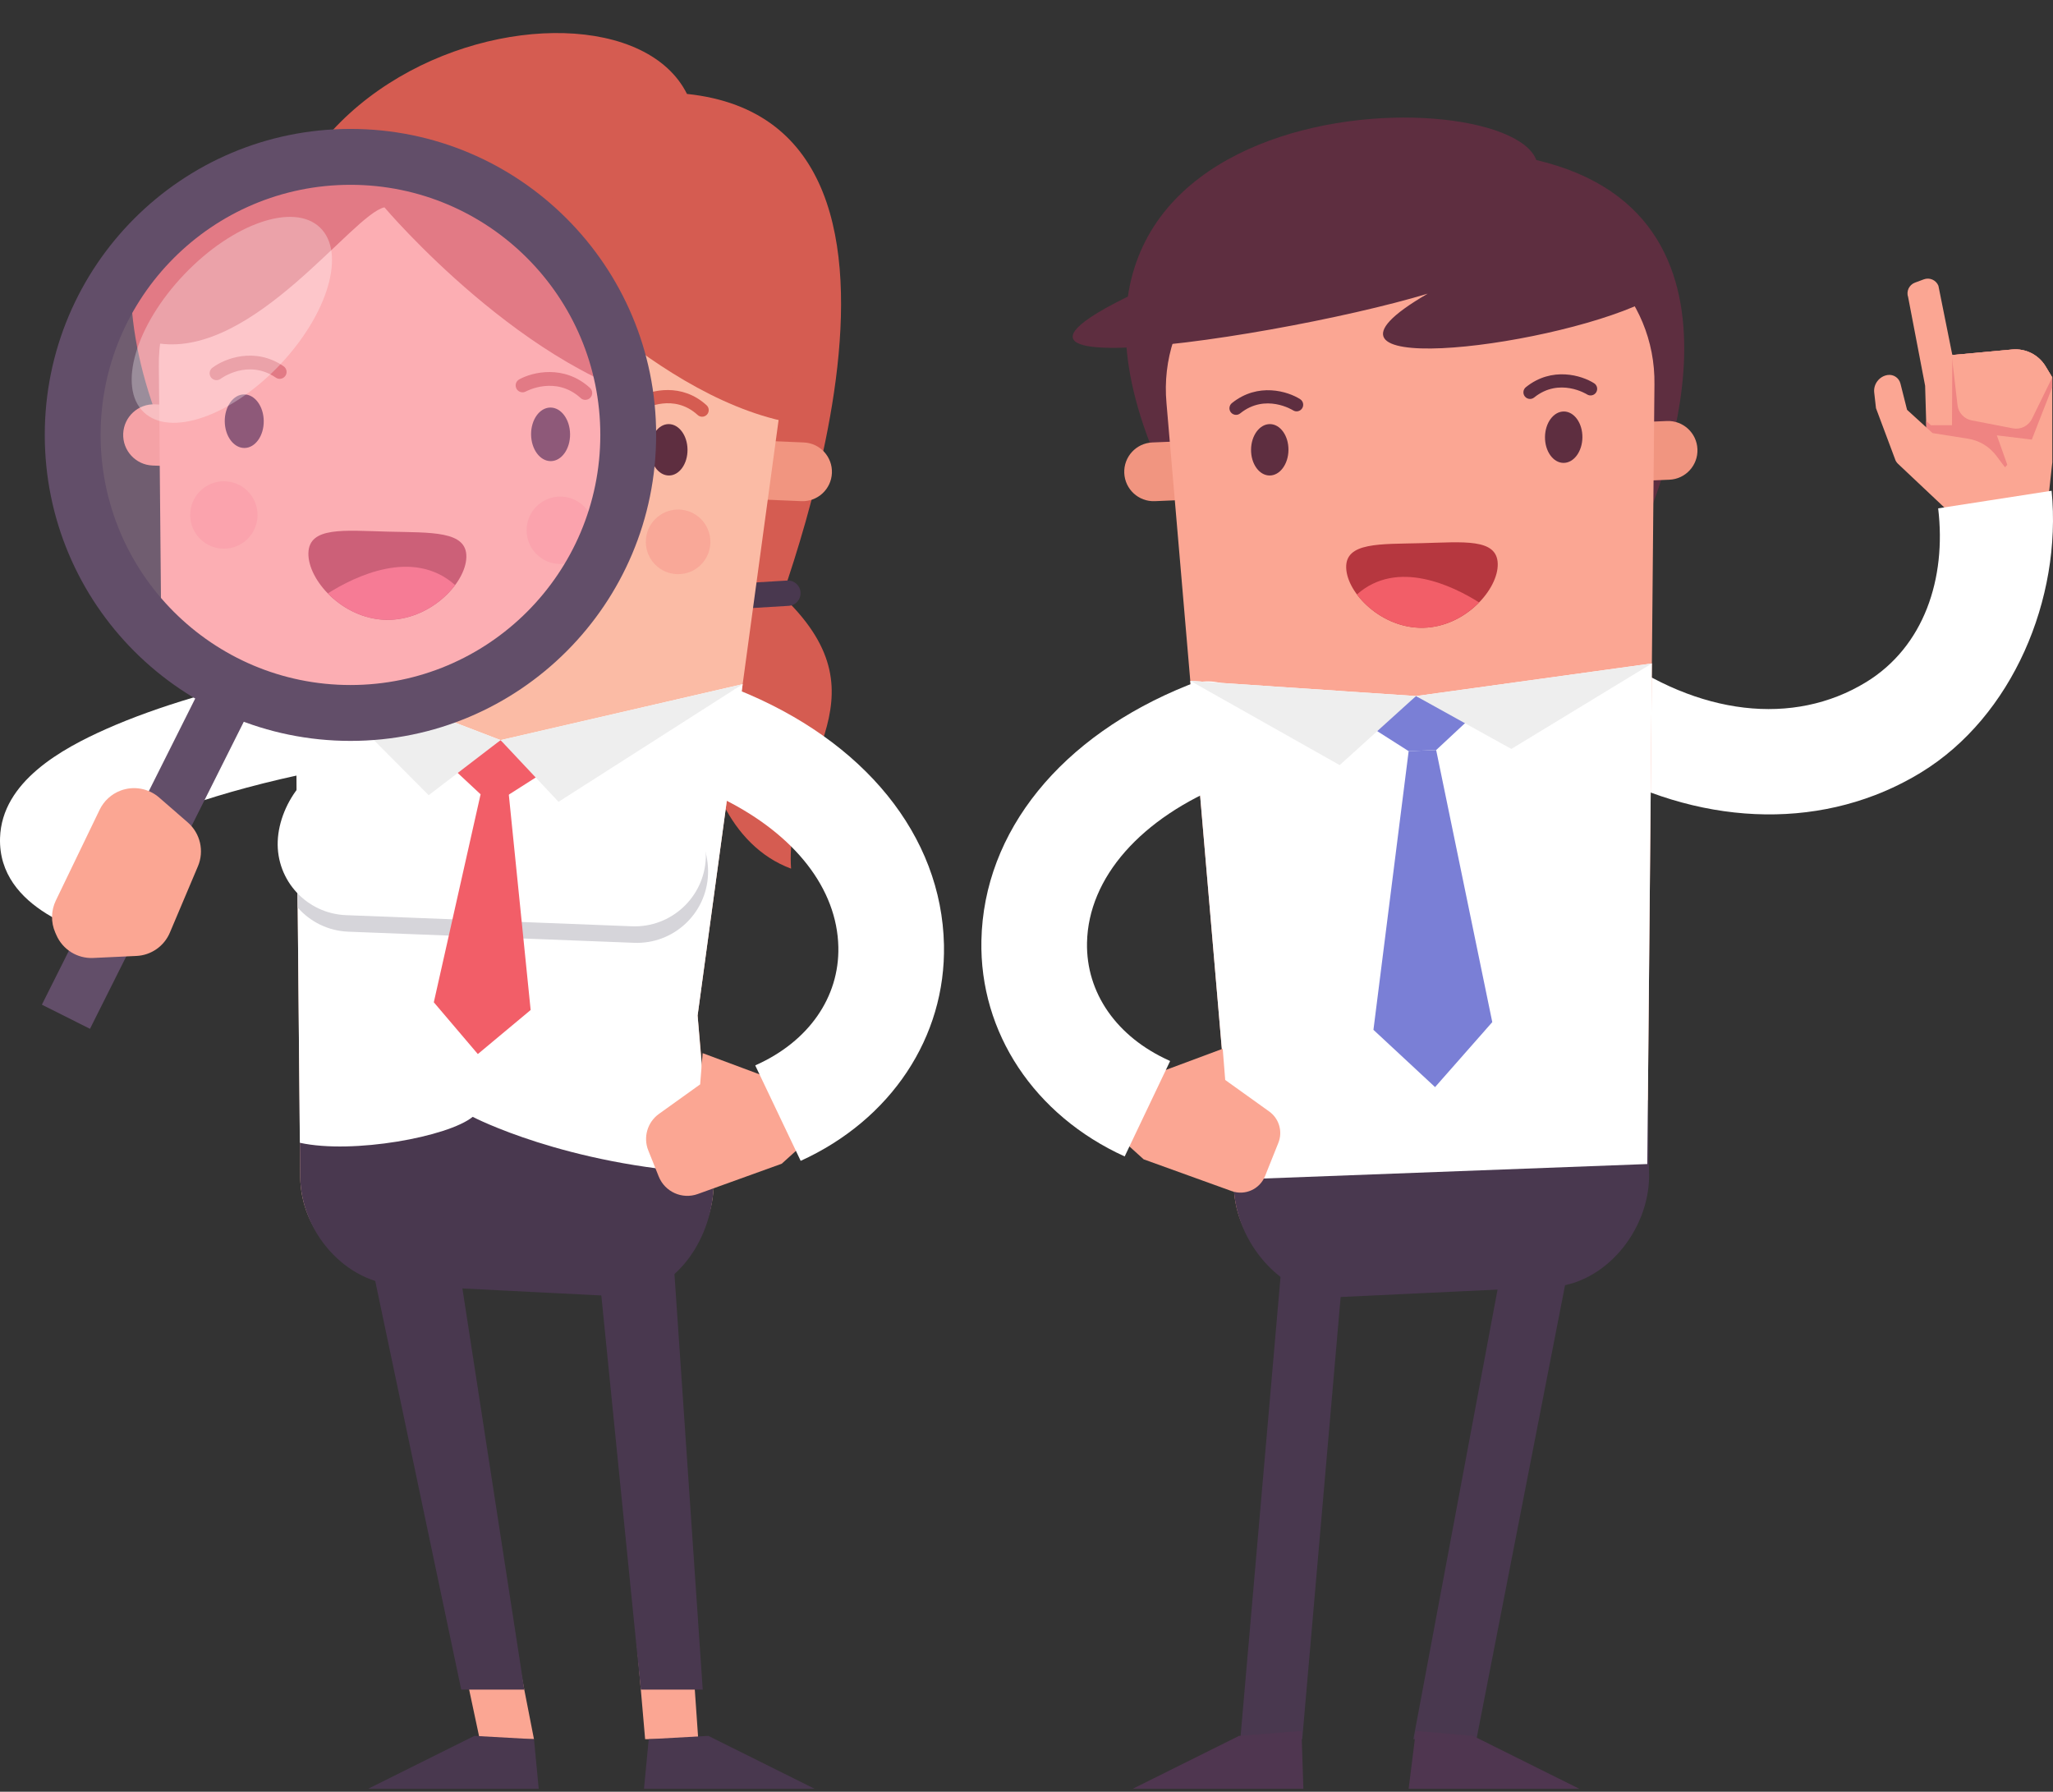 <svg id="Untitled-Page%201" viewBox="0 0 377 329" style="background-color:#ffffff00" version="1.1" xmlns="http://www.w3.org/2000/svg" xmlns:xlink="http://www.w3.org/1999/xlink" xml:space="preserve" x="0" y="0" width="377" height="329"><rect x="0" y="0" width="377" height="329" fill="#333333" stroke="none"/><defs><clipPath id="mask1"><path d="M 114.144 79.858 C 114.144 52.336 91.853 30.025 64.355 30.025 C 36.858 30.025 14.567 52.336 14.567 79.858 C 14.567 107.381 36.858 129.692 64.355 129.692 C 91.853 129.692 114.144 107.381 114.144 79.858 Z" fill="none"/></clipPath></defs><path d="M 358.513 65.189 L 355.957 52.471 C 355.529 51.42 354.344 50.897 353.281 51.292 L 351.652 51.896 C 350.577 52.294 350.02 53.48 350.398 54.562 L 353.518 70.838 L 353.925 84.776 L 359.284 95.016 L 376.003 92.811 L 376.876 84.891 L 376.865 69.298 L 375.642 67.272 C 374.362 65.15 371.981 63.946 369.514 64.174 L 358.513 65.189 Z" fill="#fba693"/><path d="M 353.707 77.288 L 354.576 78.081 L 358.453 78.07 L 358.513 65.189 L 369.514 64.174 C 371.981 63.946 374.362 65.15 375.642 67.272 L 376.865 69.298 L 376.865 71.11 L 373.107 80.72 L 366.689 79.938 L 368.607 85.342 L 359.967 94.793 L 358.384 93.299 L 353.925 84.776 L 353.707 77.288 Z" fill="#ef8482"/><path d="M 360.276 96.232 L 348.542 85.169 C 348.265 84.908 348.065 84.578 347.961 84.212 L 344.495 74.954 L 344.168 72.071 C 343.993 70.534 345.102 69.088 346.631 68.859 L 346.635 68.859 C 347.704 68.698 348.719 69.375 348.984 70.424 L 350.202 75.251 L 354.885 79.524 L 361.39 80.552 C 363.466 80.881 365.332 82.004 366.593 83.686 L 368.917 86.783 L 360.276 96.232 Z" fill="#fba693"/><path d="M 362.062 77.19 C 360.678 76.922 359.626 75.788 359.464 74.386 L 358.347 64.782 L 358.513 65.189 L 369.514 64.174 C 371.981 63.946 374.362 65.15 375.642 67.272 L 376.865 69.298 L 373.139 76.899 C 372.495 78.21 371.056 78.928 369.623 78.651 L 362.062 77.19 Z" fill="#fba693"/><path d="M 282.439 121.911 C 285.596 117.58 291.664 116.63 295.991 119.79 C 311.866 131.383 329.32 133.422 342.679 125.255 C 353.3 118.759 357.461 106.246 355.912 93.342 L 376.748 90.11 C 378.666 109.997 369.51 131.599 352.794 141.823 C 350.067 143.491 347.226 144.886 344.296 146.01 C 325.748 153.13 303.643 149.414 284.557 135.476 C 280.229 132.315 279.281 126.242 282.439 121.911 Z" fill="#fff"/><path d="M 302.862 94.372 C 302.862 93.563 326.841 39.898 282.116 29.381 C 276.189 13.47 173.537 15.897 217.724 95.181 L 302.862 94.372 Z" fill="#5e2e40"/><path d="M 212.061 92.022 L 306.548 88.085 C 309.522 87.961 311.831 85.448 311.707 82.471 L 311.707 82.471 C 311.584 79.495 309.072 77.183 306.1 77.307 L 211.613 81.244 C 208.639 81.368 206.329 83.881 206.453 86.857 L 206.453 86.857 C 206.577 89.833 209.087 92.146 212.061 92.022 Z" fill="#f19580"/><path d="M 245.945 236.194 L 284.53 234.719 C 294.486 234.338 302.385 226.116 302.477 216.038 L 303.812 70.625 C 304.062 54.38 290.782 41.241 274.734 41.854 L 241.009 43.145 C 224.961 43.758 212.721 57.873 214.209 74.052 L 226.626 218.939 C 227.487 228.981 235.989 236.575 245.945 236.194 Z" fill="#fba693"/><path d="M 302.606 201.999 L 302.833 216 C 302.741 226.078 294.622 235.952 284.667 236.333 L 246 238.167 C 236.045 238.548 227.487 228.981 226.626 218.939 L 225.423 204.908 L 302.606 201.999 Z" fill="#49384f"/><path d="M 302.498 213.741 L 226.427 216.609 L 218.577 125.016 L 260.023 127.812 L 303.342 121.821 L 302.498 213.741 Z" fill="#fff"/><path d="M 260.023 127.812 L 269.588 132.262 L 263.728 137.723 L 258.676 137.925 L 252.007 133.678 L 260.023 127.812 Z" fill="#7a7fd6"/><path d="M 226.164 218.701 L 210.015 212.875 L 205.127 208.456 L 211.068 197.402 L 211.037 197.386 L 211.084 197.371 L 211.739 196.154 L 214.028 196.482 L 224.532 192.569 L 224.99 198.303 L 233.071 204.092 C 234.888 205.394 235.581 207.77 234.75 209.846 L 232.31 215.94 C 231.338 218.367 228.62 219.587 226.164 218.701 Z" fill="#fba693"/><path d="M 247.204 104.233 C 247.325 108.928 253.727 115.468 261.413 115.27 C 269.097 115.072 275.156 108.211 275.035 103.516 C 274.914 98.82 268.781 99.536 261.096 99.734 C 253.411 99.932 247.083 99.538 247.204 104.233 Z" fill="#b6373f"/><path d="M 283.713 80.244 C 283.738 77.638 285.295 75.54 287.193 75.558 C 289.09 75.576 290.608 77.704 290.583 80.31 C 290.558 82.916 289 85.014 287.102 84.996 C 285.205 84.978 283.688 82.851 283.713 80.244 Z" fill="#5e2e40"/><path d="M 229.736 82.559 C 229.76 79.953 231.318 77.855 233.216 77.873 C 235.113 77.891 236.63 80.019 236.605 82.625 C 236.581 85.231 235.023 87.329 233.126 87.311 C 231.228 87.293 229.71 85.166 229.736 82.559 Z" fill="#5e2e40"/><path d="M 280.201 71.095 C 284.992 67.231 290.496 68.935 292.738 70.377 C 293.301 70.739 293.464 71.49 293.103 72.054 C 292.741 72.617 291.99 72.781 291.427 72.419 C 291.377 72.387 286.364 69.242 281.723 72.986 C 281.495 73.168 281.222 73.256 280.951 73.254 C 280.6 73.251 280.255 73.096 280.017 72.802 C 279.597 72.279 279.68 71.516 280.201 71.095 Z" fill="#5e2e40"/><path d="M 226.218 74.017 C 231.009 70.153 236.514 71.857 238.755 73.299 C 239.318 73.661 239.482 74.412 239.119 74.976 C 238.758 75.539 238.008 75.703 237.444 75.34 C 237.394 75.309 232.381 72.163 227.739 75.907 C 227.512 76.09 227.239 76.178 226.968 76.176 C 226.618 76.172 226.272 76.018 226.034 75.723 C 225.614 75.202 225.697 74.438 226.218 74.017 Z" fill="#5e2e40"/><path d="M 180.219 172.677 C 180.637 152.674 194.822 135.154 218.163 125.81 C 223.137 123.816 228.781 126.24 230.77 131.218 C 232.76 136.196 230.341 141.846 225.367 143.837 C 209.492 150.193 199.863 161.126 199.613 173.084 C 199.42 182.305 205.058 190.4 214.695 194.736 C 214.756 194.763 214.812 194.798 214.873 194.827 L 206.529 212.345 C 189.94 204.791 179.863 189.612 180.219 172.677 Z" fill="#fff"/><path d="M 239.136 319.348 L 227.766 319.348 L 235.869 226.167 C 236.171 223.055 238.935 220.773 242.047 221.078 C 245.158 221.381 247.433 224.15 247.132 227.262 L 239.136 319.348 Z" fill="#49384f"/><path d="M 259.546 319.348 L 276.833 227 C 277.501 223.945 281.286 222.132 284.337 222.801 C 287.389 223.469 289.322 226.489 288.654 229.544 L 271.131 319.348 L 259.546 319.348 Z" fill="#49384f"/><path d="M 270.498 318.741 L 289.997 328.449 L 258.676 328.449 L 260 317.833 L 270.498 318.741 Z" fill="#4f3650"/><path d="M 227.524 318.741 L 208.024 328.449 L 239.345 328.449 L 239 317.833 L 227.524 318.741 Z" fill="#4f3650"/><path d="M 301.785 55.539 C 283.463 64.169 234.697 69.832 262.179 53.921 C 232.811 62.821 148.212 75.226 235.236 42.865 C 235.236 42.865 288.852 21.291 301.785 55.539 Z" fill="#5e2e40"/><path d="M 303.342 121.821 L 277.536 137.52 L 260.023 127.812 L 246.013 140.487 L 218.577 125.016 L 260.023 127.812 L 303.342 121.821 Z" fill="#eee"/><path d="M 263.728 137.723 L 274.033 187.68 L 263.526 199.613 L 252.21 189.095 L 258.676 137.925 L 263.728 137.723 Z" fill="#7a7fd6"/><path d="M 249.186 109.147 C 256.583 102.573 266.841 107.605 271.607 110.612 C 269.124 113.164 265.505 115.164 261.413 115.27 C 256.25 115.403 251.676 112.493 249.186 109.147 Z" fill="#f25e68"/><g><path d="M 140.419 118.373 C 140.419 117.564 180.025 22.909 126.152 17.246 C 111.86 -11.34 16.213 15.088 60.4 94.372 L 140.419 118.373 Z" fill="#d55c51"/><path d="M 144.104 109.879 C 163.511 128.756 143.922 140.621 145.269 159.499 C 122.637 151.139 124.363 105.564 144.104 109.879 Z" fill="#d55c51"/><path d="M 136.459 111.747 L 144.834 111.243 C 146.113 111.166 147.088 110.066 147.01 108.786 L 147.01 108.778 C 146.933 107.498 145.834 106.522 144.555 106.599 L 136.18 107.103 L 136.459 111.747 Z" fill="#49384f"/><path d="M 147.159 92.022 L 52.672 88.085 C 49.699 87.961 47.389 85.448 47.513 82.471 L 47.513 82.471 C 47.636 79.495 50.147 77.183 53.12 77.307 L 147.607 81.244 C 150.581 81.368 152.891 83.881 152.767 86.857 L 152.767 86.857 C 152.643 89.833 150.132 92.145 147.159 92.022 Z" fill="#f19580"/><path d="M 111.659 236.194 L 73.073 234.719 C 63.118 234.338 55.219 226.116 55.126 216.038 L 53.791 70.625 C 53.541 54.38 66.821 41.241 82.869 41.854 L 116.595 43.145 C 132.643 43.758 144.882 57.873 143.395 74.052 L 128.102 186.473 L 130.977 218.939 C 130.117 228.981 121.614 236.575 111.659 236.194 Z" fill="#fbbba5"/><path opacity=".2" d="M 71.176 96.799 C 71.176 93.523 68.523 90.867 65.249 90.867 C 61.975 90.867 59.321 93.523 59.321 96.799 C 59.321 100.076 61.975 102.732 65.249 102.732 C 68.523 102.732 71.176 100.076 71.176 96.799 Z" fill="#f25e68"/><path opacity=".2" d="M 130.45 99.496 C 130.45 96.219 127.796 93.563 124.523 93.563 C 121.249 93.563 118.596 96.219 118.596 99.496 C 118.596 102.773 121.249 105.429 124.523 105.429 C 127.796 105.429 130.45 102.773 130.45 99.496 Z" fill="#f25e68"/><path d="M 55.126 216.038 C 55.219 226.116 63.378 235.62 73.333 236 L 113 238 C 122.955 238.381 130.117 228.981 130.977 218.939 L 129.726 204.815 L 54.997 201.999 L 55.126 216.038 Z" fill="#49384f"/><path d="M 107.974 104.233 C 107.854 108.928 101.451 115.468 93.766 115.27 C 86.081 115.072 80.023 108.211 80.144 103.515 C 80.265 98.82 86.397 99.536 94.082 99.734 C 101.768 99.932 108.095 99.538 107.974 104.233 Z" fill="#b6373f"/><path d="M 72.274 80.244 C 72.249 77.638 70.691 75.54 68.794 75.558 C 66.897 75.576 65.379 77.704 65.404 80.31 C 65.429 82.916 66.987 85.014 68.884 84.996 C 70.781 84.978 72.299 82.851 72.274 80.244 Z" fill="#5e2e40"/><path d="M 126.251 82.559 C 126.227 79.953 124.668 77.855 122.771 77.873 C 120.874 77.891 119.357 80.019 119.382 82.625 C 119.406 85.231 120.965 87.329 122.862 87.311 C 124.759 87.293 126.276 85.166 126.251 82.559 Z" fill="#5e2e40"/><path d="M 75.772 70.597 C 70.692 67.122 65.339 69.254 63.218 70.867 C 62.685 71.273 62.581 72.034 62.986 72.568 C 63.39 73.101 64.152 73.205 64.685 72.8 C 64.733 72.764 69.483 69.234 74.404 72.601 C 74.645 72.766 74.925 72.832 75.194 72.808 C 75.543 72.777 75.876 72.596 76.089 72.284 C 76.467 71.73 76.325 70.976 75.772 70.597 Z" fill="#d55c51"/><g><path d="M 129.752 74.409 C 125.209 70.255 119.609 71.615 117.283 72.915 C 116.699 73.242 116.489 73.981 116.816 74.567 C 117.142 75.151 117.881 75.361 118.466 75.034 C 118.518 75.006 123.715 72.177 128.117 76.201 C 128.332 76.398 128.599 76.502 128.87 76.517 C 129.22 76.535 129.575 76.402 129.829 76.123 C 130.281 75.628 130.246 74.861 129.752 74.409 Z" fill="#d55c51"/></g><g><path d="M 118.468 319.348 L 128.221 319.348 L 121.735 226.167 C 121.433 223.055 118.669 220.773 115.556 221.078 C 112.446 221.381 110.17 224.15 110.472 227.262 L 118.468 319.348 Z" fill="#fba693"/></g><g><path d="M 98.057 319.348 L 80.004 227.121 C 79.336 224.066 76.317 222.132 73.266 222.801 C 70.214 223.469 68.281 226.489 68.95 229.544 L 88.09 319.348 L 98.057 319.348 Z" fill="#fba693"/></g><path d="M 87.106 318.741 L 67.607 328.449 L 98.927 328.449 L 98.057 319.348 L 87.106 318.741 Z" fill="#49384f"/><path d="M 130.08 318.741 L 149.579 328.449 L 118.259 328.449 L 119.129 319.348 L 130.08 318.741 Z" fill="#49384f"/><path d="M 105.992 109.147 C 98.595 102.573 88.338 107.605 83.572 110.612 C 86.054 113.164 89.674 115.164 93.766 115.27 C 98.929 115.403 103.503 112.493 105.992 109.147 Z" fill="#f25e68"/><g><path d="M 118.009 36.67 L 83.524 35.298 C 67.115 34.645 53.535 48.615 53.791 65.888 L 53.847 66.589 C 70.55 68.921 87.87 43.859 93.539 42.595 C 93.539 42.595 118.729 72.384 144.754 77.523 L 145.413 69.531 C 146.934 52.33 134.419 37.322 118.009 36.67 Z" fill="#d55c51"/></g><g><path d="M 91.922 135.902 L 54.258 121.433 L 55.062 209.837 C 64.821 211.972 82.358 208.714 86.803 205.074 C 86.803 205.074 103.777 213.973 130.468 215.452 L 128.102 186.473 L 136.379 125.628 L 91.922 135.902 Z" fill="#fff"/><path d="M 116.451 173.118 C 123.662 173.399 129.736 167.775 130.017 160.557 L 130.017 160.557 C 130.297 153.339 124.678 145.642 117.467 145.362 L 64.968 142.509 C 60.801 142.346 57.017 144.969 54.507 148.603 L 54.673 166.654 C 56.954 169.239 60.238 170.93 63.953 171.074 L 116.451 173.118 Z" fill="#d6d5da"/><path d="M 116.047 170.084 L 63.548 168.04 C 56.337 167.76 50.719 161.68 50.999 154.462 L 50.999 154.462 C 51.28 147.244 57.353 139.194 64.564 139.475 L 117.063 142.328 C 124.274 142.608 129.893 150.305 129.612 157.523 L 129.612 157.523 C 129.332 164.741 123.258 170.365 116.047 170.084 Z" fill="#fff"/><path d="M 91.922 135.902 L 82.357 140.352 L 88.217 145.813 L 93.269 146.015 L 99.937 141.768 L 91.922 135.902 Z" fill="#f25e68"/><path d="M 88.352 145.408 L 79.663 184.039 L 87.746 193.545 L 97.445 185.455 L 93.404 145.611 L 88.352 145.408 Z" fill="#f25e68"/><path d="M 54.258 121.433 L 78.721 146.015 L 91.922 135.902 L 102.565 147.229 L 136.379 125.628 L 91.922 135.902 L 54.258 121.433 Z" fill="#eee"/></g><path d="M 117.678 310.247 L 129.046 310.247 L 123.333 226.333 C 123.031 223.22 118.446 219.695 115.333 220 C 112.223 220.303 109.031 223.887 109.333 227 L 117.678 310.247 Z" fill="#49384f"/><path d="M 96.275 310.247 L 83.333 226.333 C 82.666 223.278 77.384 220.331 74.333 221 C 71.281 221.668 66.998 226.278 67.667 229.333 L 84.697 310.247 L 96.275 310.247 Z" fill="#49384f"/><g><path d="M 128.132 219.245 L 143.547 213.685 L 148.436 209.265 L 142.494 198.211 L 142.525 198.195 L 142.477 198.18 L 141.823 196.963 L 139.534 197.291 L 129.03 193.378 L 128.572 199.112 L 121.007 204.532 C 118.887 206.051 118.078 208.822 119.048 211.244 L 120.962 216.025 C 122.096 218.855 125.266 220.279 128.132 219.245 Z" fill="#fba693"/></g><g><path d="M 173.344 173.486 C 172.924 153.483 158.74 135.963 135.399 126.619 C 135.242 126.555 135.083 126.51 134.925 126.456 L 132.964 146.789 C 145.978 153.303 153.725 163.186 153.949 173.893 C 154.143 183.114 148.504 191.209 138.867 195.545 C 138.805 195.572 138.749 195.607 138.689 195.636 L 147.033 213.154 C 163.622 205.6 173.699 190.421 173.344 173.486 Z" fill="#fff"/></g><g><path d="M 21.528 172.959 C 16.101 171.493 -0.415 167.031 0.008 153.84 C 0.339 143.524 11.338 137.475 19.581 133.822 C 28.768 129.751 40.962 126.115 54.844 123.306 L 58.527 141.544 C 39.009 145.494 27.255 150.279 21.72 153.525 C 22.917 153.974 24.441 154.473 26.373 154.995 L 21.528 172.959 Z" fill="#fff"/><path d="M 114.144 79.858 C 114.144 52.336 91.853 30.025 64.355 30.025 C 36.858 30.025 14.567 52.336 14.567 79.858 C 14.567 107.381 36.858 129.692 64.355 129.692 C 91.853 129.692 114.144 107.381 114.144 79.858 Z" fill="none"/><g clip-path="url(#mask1)"><path d="M 119.451 117.043 C 119.451 116.2 160.727 17.552 104.582 11.65 C 89.687 -18.142 -9.994 9.401 36.056 92.03 L 119.451 117.043 Z" fill="#d55c51"/><path d="M 123.291 108.19 C 143.517 127.863 123.101 140.229 124.505 159.904 C 100.918 151.191 102.718 103.693 123.291 108.19 Z" fill="#d55c51"/><path d="M 115.324 110.137 L 124.052 109.612 C 125.385 109.532 126.401 108.385 126.321 107.051 L 126.32 107.043 C 126.24 105.709 125.094 104.692 123.761 104.772 L 115.033 105.298 L 115.324 110.137 Z" fill="#49384f"/><path d="M 126.475 89.579 L 28.003 85.477 C 24.904 85.347 22.497 82.728 22.625 79.627 L 22.625 79.627 C 22.754 76.525 25.371 74.115 28.47 74.244 L 126.942 78.347 C 130.041 78.476 132.448 81.095 132.32 84.197 L 132.32 84.197 C 132.191 87.299 129.574 89.709 126.475 89.579 Z" fill="#f19580"/><path d="M 89.478 239.834 L 49.264 238.296 C 38.889 237.899 30.657 229.331 30.561 218.828 L 29.168 67.28 C 28.908 50.35 42.748 36.657 59.473 37.297 L 94.622 38.641 C 111.347 39.28 124.102 53.991 122.553 70.852 L 106.614 188.015 L 109.611 221.851 C 108.714 232.316 99.853 240.231 89.478 239.834 Z" fill="#fba693"/><path opacity=".2" d="M 47.288 94.559 C 47.288 91.144 44.521 88.376 41.11 88.376 C 37.698 88.376 34.932 91.144 34.932 94.559 C 34.932 97.974 37.698 100.742 41.11 100.742 C 44.521 100.742 47.288 97.974 47.288 94.559 Z" fill="#f25e68"/><path opacity=".2" d="M 109.061 97.37 C 109.061 93.955 106.296 91.186 102.884 91.186 C 99.472 91.186 96.707 93.955 96.707 97.37 C 96.707 100.784 99.472 103.553 102.884 103.553 C 106.296 103.553 109.061 100.784 109.061 97.37 Z" fill="#f25e68"/><path d="M 85.638 102.306 C 85.512 107.199 78.839 114.015 70.83 113.809 C 62.821 113.602 56.507 106.452 56.633 101.558 C 56.759 96.665 63.151 97.411 71.16 97.617 C 79.169 97.824 85.764 97.413 85.638 102.306 Z" fill="#b6373f"/><path d="M 48.432 77.305 C 48.406 74.589 46.782 72.403 44.805 72.422 C 42.828 72.441 41.246 74.658 41.272 77.374 C 41.298 80.091 42.921 82.277 44.899 82.258 C 46.876 82.239 48.458 80.022 48.432 77.305 Z" fill="#5e2e40"/><path d="M 104.686 79.718 C 104.66 77.002 103.036 74.816 101.059 74.835 C 99.082 74.853 97.5 77.071 97.526 79.787 C 97.552 82.503 99.176 84.69 101.153 84.671 C 103.13 84.652 104.711 82.435 104.686 79.718 Z" fill="#5e2e40"/><g><path d="M 52.077 67.251 C 46.783 63.63 41.204 65.852 38.993 67.533 C 38.438 67.956 38.329 68.749 38.752 69.305 C 39.173 69.861 39.966 69.969 40.523 69.547 C 40.572 69.51 45.523 65.831 50.651 69.34 C 50.902 69.512 51.194 69.58 51.475 69.555 C 51.838 69.523 52.185 69.334 52.407 69.009 C 52.801 68.433 52.653 67.646 52.077 67.251 Z" fill="#d55c51"/></g><g><path d="M 108.334 71.224 C 103.599 66.895 97.763 68.313 95.34 69.668 C 94.73 70.008 94.512 70.778 94.853 71.388 C 95.192 71.998 95.962 72.216 96.572 71.876 C 96.626 71.847 102.043 68.898 106.629 73.092 C 106.853 73.297 107.133 73.406 107.415 73.421 C 107.779 73.44 108.149 73.302 108.415 73.011 C 108.885 72.495 108.849 71.695 108.334 71.224 Z" fill="#d55c51"/></g><path d="M 83.572 107.427 C 75.864 100.576 65.172 105.82 60.206 108.955 C 62.793 111.614 66.565 113.699 70.83 113.809 C 76.211 113.947 80.977 110.915 83.572 107.427 Z" fill="#f25e68"/><g><path d="M 96.096 31.892 L 60.156 30.463 C 43.054 29.783 28.902 44.343 29.168 62.343 L 29.227 63.074 C 46.635 65.505 64.685 39.386 70.593 38.068 C 70.593 38.068 96.846 69.114 123.969 74.469 L 124.656 66.14 C 126.24 48.214 113.197 32.573 96.096 31.892 Z" fill="#d55c51"/></g></g><path opacity=".298" d="M 112.861 79.979 C 112.861 52.458 90.569 30.148 63.074 30.148 C 35.578 30.148 13.289 52.458 13.289 79.979 C 13.289 107.498 35.578 129.809 63.074 129.809 C 90.569 129.809 112.861 107.498 112.861 79.979 Z" fill="#ffbfff"/><path d="M 64.355 23.672 C 33.353 23.672 8.221 48.826 8.221 79.858 C 8.221 110.891 33.353 136.043 64.355 136.043 C 95.359 136.043 120.49 110.891 120.49 79.858 C 120.49 48.826 95.359 23.672 64.355 23.672 ZM 64.355 125.783 C 39.017 125.783 18.474 105.22 18.474 79.858 C 18.474 54.495 39.017 33.935 64.355 33.935 C 89.694 33.935 110.237 54.495 110.237 79.858 C 110.237 105.22 89.694 125.783 64.355 125.783 Z" fill="#624e69"/><path opacity=".298" d="M 51.309 67.081 C 42.372 76.444 31.214 80.296 26.393 75.686 C 21.567 71.071 24.902 59.742 33.84 50.375 C 42.774 41.01 53.934 37.158 58.756 41.771 C 63.582 46.384 60.248 57.714 51.309 67.081 Z" fill="#fff"/><g><path d="M 16.524 188.91 L 7.69 184.478 L 36.072 127.815 L 44.907 132.248 L 16.524 188.91 Z" fill="#624e69"/><path d="M 29.22 146.438 L 34.486 151.016 C 36.782 153.011 37.533 156.258 36.349 159.06 L 31.193 171.25 C 30.14 173.74 27.753 175.405 25.054 175.53 L 17.11 175.9 C 14.201 176.036 11.51 174.359 10.347 171.686 L 10.14 171.211 C 9.323 169.334 9.365 167.193 10.255 165.349 L 18.295 148.688 C 19.081 147.058 20.466 145.795 22.16 145.161 L 22.16 145.161 C 24.57 144.26 27.278 144.75 29.22 146.438 Z" fill="#fba693"/></g></g></g></svg>